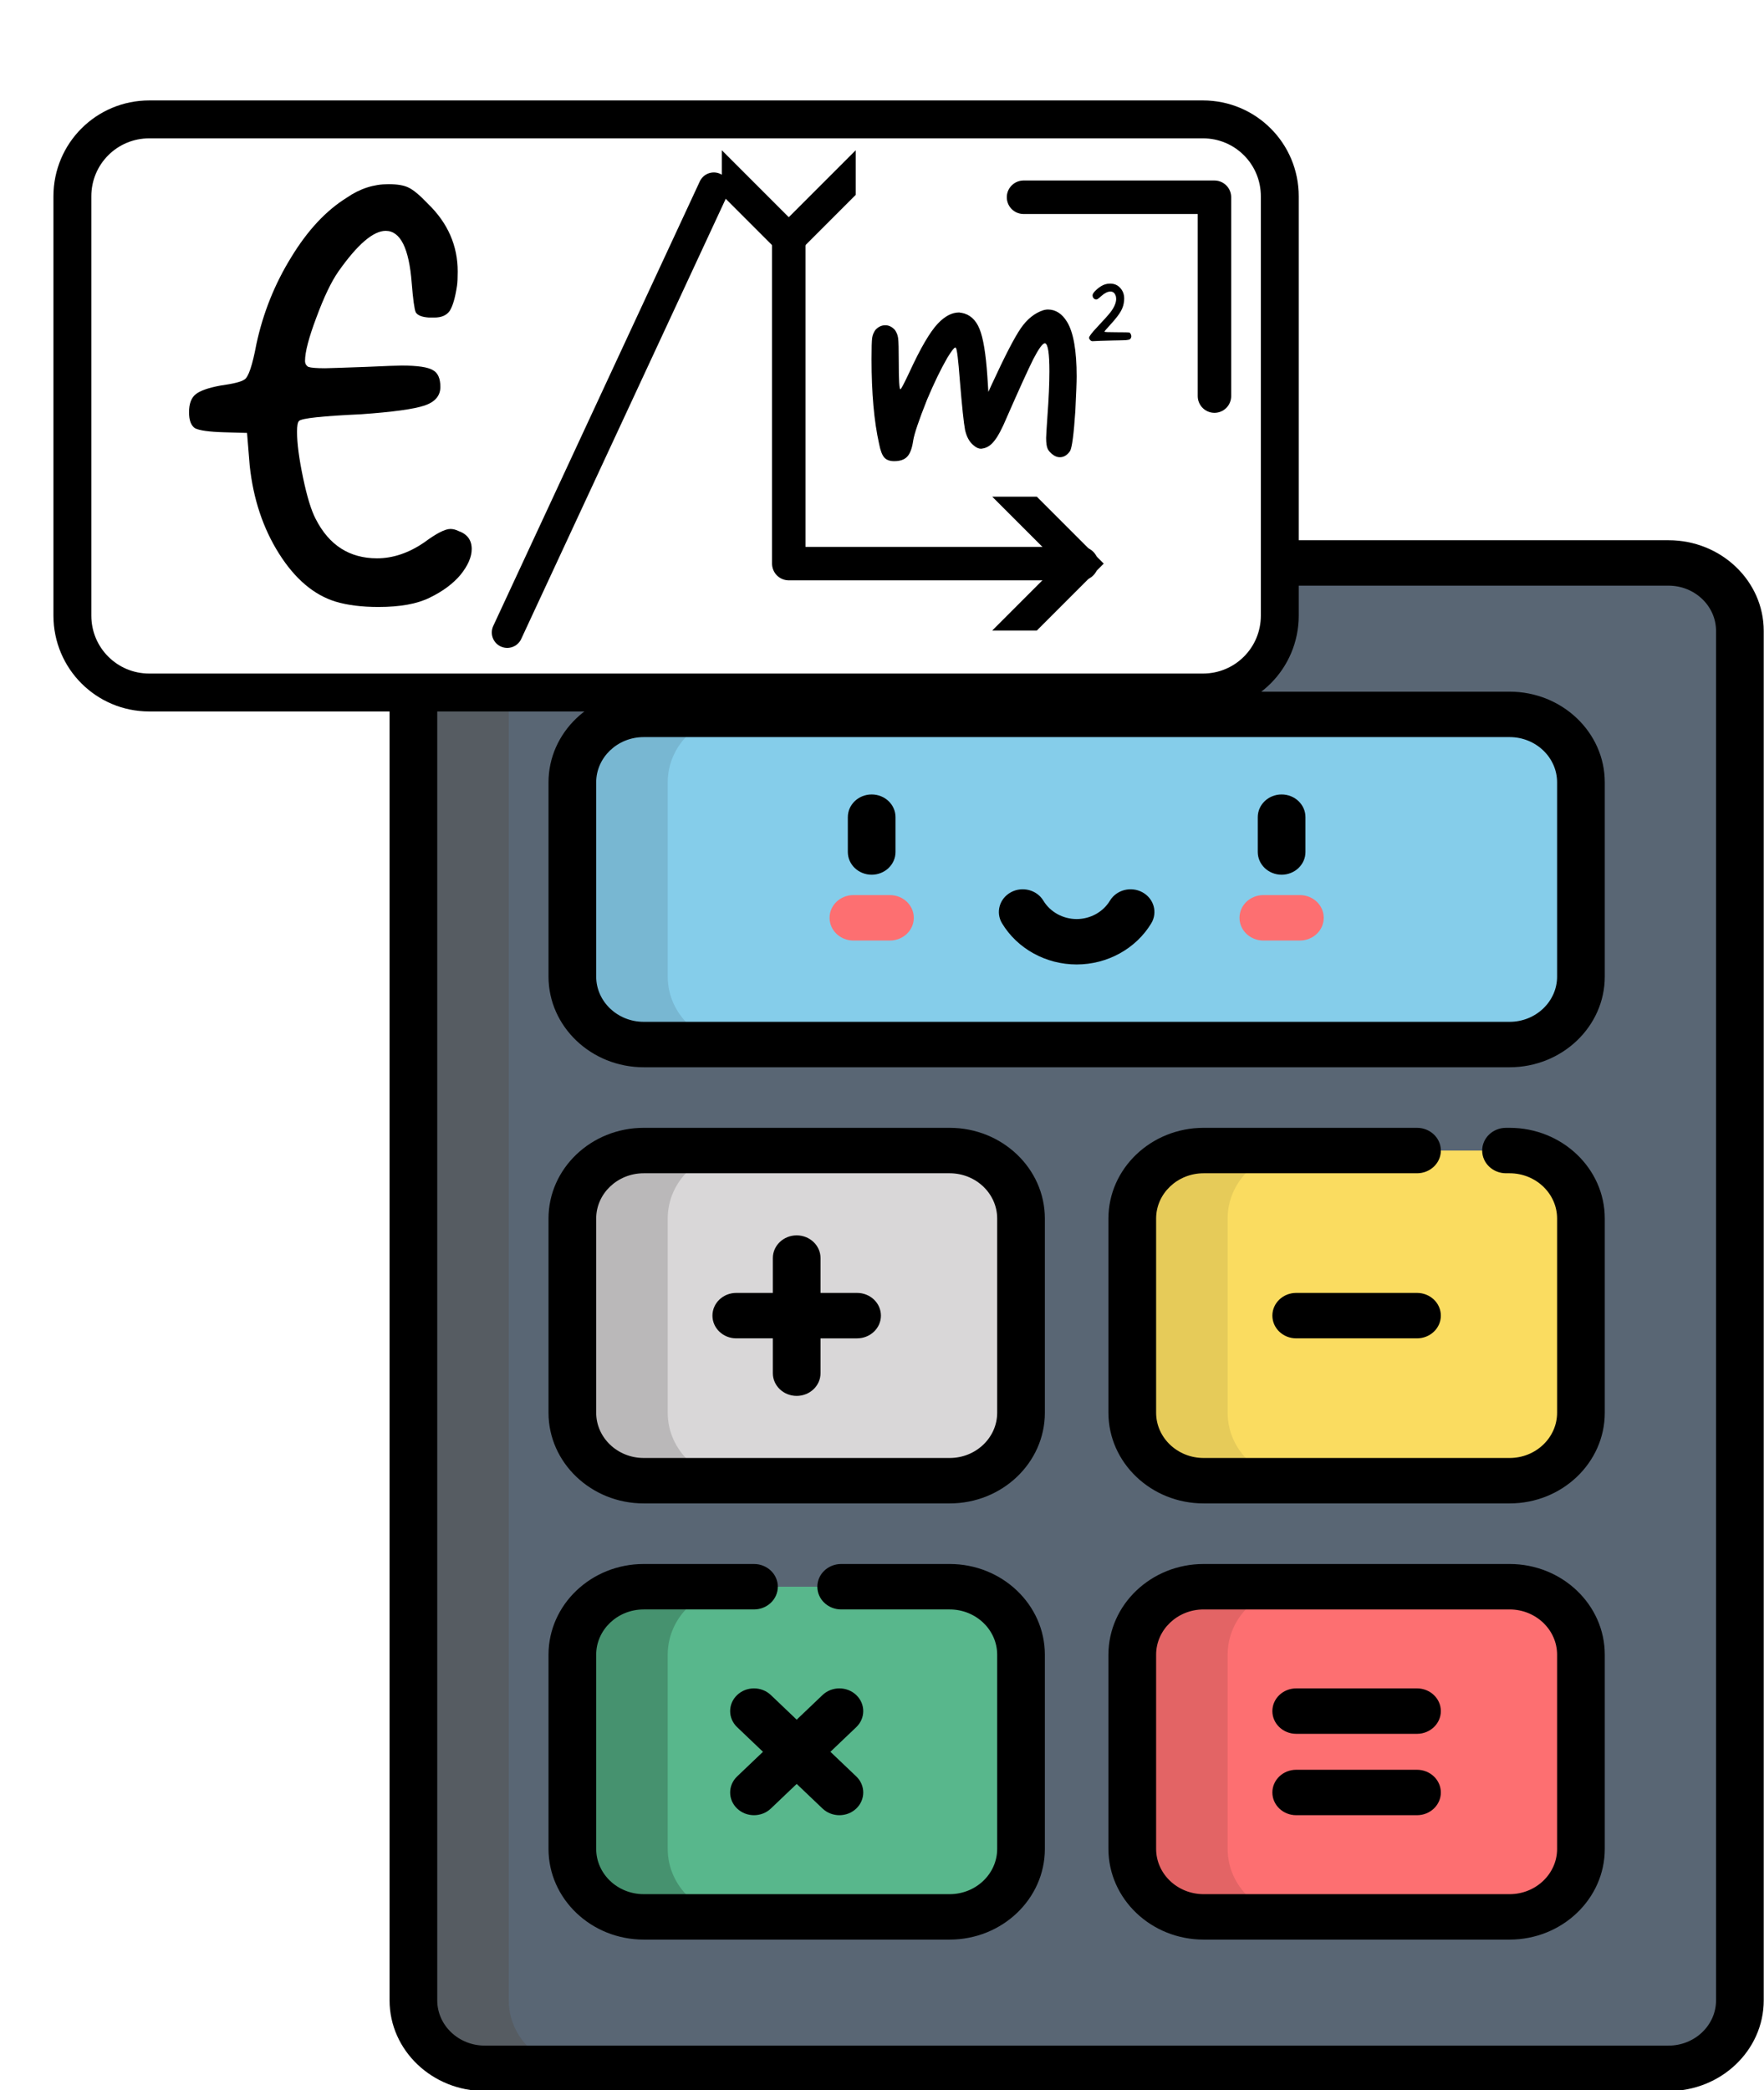 <?xml version="1.0" encoding="UTF-8" standalone="no"?>
<svg
   viewBox="-40 0 432.277 512"
   version="1.1"
   id="svg332"
   sodipodi:docname="icono-calculadora-m2.svg"
   width="432.277"
   height="512"
   inkscape:version="1.3-alpha (95f74fb, 2023-03-31)"
   xmlns:inkscape="http://www.inkscape.org/namespaces/inkscape"
   xmlns:sodipodi="http://sodipodi.sourceforge.net/DTD/sodipodi-0.dtd"
   xmlns="http://www.w3.org/2000/svg"
   xmlns:svg="http://www.w3.org/2000/svg">
  <defs
     id="defs336">
    <marker
       style="overflow:visible"
       id="ArrowWideHeavy"
       refX="0"
       refY="0"
       orient="auto-start-reverse"
       inkscape:stockid="Wide, heavy arrow"
       markerWidth="4"
       markerHeight="4"
       viewBox="0 0 5 6"
       inkscape:isstock="true"
       inkscape:collect="always"
       preserveAspectRatio="xMidYMid">
      <path
         style="fill:context-stroke;fill-rule:evenodd;stroke:none"
         d="m 1,0 -3,3 h -2 l 3,-3 -3,-3 h 2 z"
         id="path6" />
    </marker>
  </defs>
  <sodipodi:namedview
     id="namedview334"
     pagecolor="#ffffff"
     bordercolor="#000000"
     borderopacity="0.25"
     inkscape:showpageshadow="2"
     inkscape:pageopacity="0.0"
     inkscape:pagecheckerboard="0"
     inkscape:deskcolor="#d1d1d1"
     showgrid="false"
     inkscape:zoom="0.921875"
     inkscape:cx="-9.220339"
     inkscape:cy="311.32203"
     inkscape:window-width="2560"
     inkscape:window-height="999"
     inkscape:window-x="1728"
     inkscape:window-y="62"
     inkscape:window-maximized="0"
     inkscape:current-layer="svg332" />
  <g
     id="g1"
     transform="matrix(0.779,0,0,0.742,86.625,132.339)">
    <path
       d="M 362.34,504.5 H -10.059 C -22.453,504.5 -32.5,494.453 -32.5,482.059 V 29.941 C -32.5,17.547 -22.453,7.5 -10.059,7.5 H 362.34 c 12.395,0 22.441,10.047 22.441,22.441 V 482.059 c 0,12.395 -10.047,22.441 -22.441,22.441 z m 0,0"
       fill="#596674"
       id="path276" />
    <path
       d="M -2.5,482.059 V 29.941 C -2.5,17.547 7.547,7.5 19.941,7.5 h -30 C -22.453,7.5 -32.5,17.547 -32.5,29.941 V 482.059 c 0,12.395 10.047,22.441 22.441,22.441 h 30 C 7.547,504.5 -2.5,494.453 -2.5,482.059 Z m 0,0"
       fill="#565c62"
       id="path278" />
    <path
       d="M 17.5,79.941 V 144.059 C 17.5,156.453 27.547,166.5 39.941,166.5 H 312.34 c 12.395,0 22.441,-10.047 22.441,-22.441 V 79.941 C 334.781,67.547 324.734,57.5 312.34,57.5 H 39.941 C 27.547,57.5 17.5,67.547 17.5,79.941 Z m 0,0"
       fill="#85cdea"
       id="path280" />
    <path
       d="M 47.5,144.059 V 79.941 C 47.5,67.547 57.547,57.5 69.941,57.5 H 39.941 C 27.547,57.5 17.5,67.547 17.5,79.941 V 144.059 C 17.5,156.453 27.547,166.5 39.941,166.5 H 69.941 C 57.547,166.5 47.5,156.453 47.5,144.059 Z m 0,0"
       fill="#78b7d2"
       id="path282" />
    <path
       d="m 39.941,201.5 h 96.258 c 12.395,0 22.441,10.047 22.441,22.441 v 64.117 c 0,12.395 -10.047,22.441 -22.441,22.441 H 39.941 C 27.547,310.5 17.5,300.453 17.5,288.059 V 223.941 C 17.5,211.547 27.547,201.5 39.941,201.5 Z m 0,0"
       fill="#d9d7d8"
       id="path284" />
    <path
       d="M 47.5,288.059 V 223.941 C 47.5,211.547 57.547,201.5 69.941,201.5 H 39.941 C 27.547,201.5 17.5,211.547 17.5,223.941 v 64.117 C 17.5,300.453 27.547,310.5 39.941,310.5 H 69.941 C 57.547,310.5 47.5,300.453 47.5,288.059 Z m 0,0"
       fill="#bab8b9"
       id="path286" />
    <path
       d="m 216.082,201.5 h 96.258 c 12.395,0 22.441,10.047 22.441,22.441 v 64.117 c 0,12.395 -10.047,22.441 -22.441,22.441 h -96.258 c -12.395,0 -22.441,-10.047 -22.441,-22.441 v -64.117 c 0,-12.395 10.047,-22.441 22.441,-22.441 z m 0,0"
       fill="#fadc60"
       id="path288" />
    <path
       d="m 223.641,288.059 v -64.117 c 0,-12.395 10.047,-22.441 22.441,-22.441 h -30 c -12.395,0 -22.441,10.047 -22.441,22.441 v 64.117 c 0,12.395 10.047,22.441 22.441,22.441 h 30 c -12.395,0 -22.441,-10.047 -22.441,-22.441 z m 0,0"
       fill="#e6cb59"
       id="path290" />
    <path
       d="m 39.941,345.5 h 96.258 c 12.395,0 22.441,10.047 22.441,22.441 v 64.117 c 0,12.395 -10.047,22.441 -22.441,22.441 H 39.941 C 27.547,454.5 17.5,444.453 17.5,432.059 V 367.941 C 17.5,355.547 27.547,345.5 39.941,345.5 Z m 0,0"
       fill="#58b78c"
       id="path292" />
    <path
       d="M 47.5,432.059 V 367.941 C 47.5,355.547 57.547,345.5 69.941,345.5 H 39.941 C 27.547,345.5 17.5,355.547 17.5,367.941 v 64.117 C 17.5,444.453 27.547,454.5 39.941,454.5 H 69.941 C 57.547,454.5 47.5,444.453 47.5,432.059 Z m 0,0"
       fill="#46926f"
       id="path294" />
    <path
       d="m 216.082,345.5 h 96.258 c 12.395,0 22.441,10.047 22.441,22.441 v 64.117 c 0,12.395 -10.047,22.441 -22.441,22.441 h -96.258 c -12.395,0 -22.441,-10.047 -22.441,-22.441 v -64.117 c 0,-12.395 10.047,-22.441 22.441,-22.441 z m 0,0"
       fill="#fd6f71"
       id="path296" />
    <path
       d="m 223.641,432.059 v -64.117 c 0,-12.395 10.047,-22.441 22.441,-22.441 h -30 c -12.395,0 -22.441,10.047 -22.441,22.441 v 64.117 c 0,12.395 10.047,22.441 22.441,22.441 h 30 c -12.395,0 -22.441,-10.047 -22.441,-22.441 z m 0,0"
       fill="#e36465"
       id="path298" />
    <path
       d="m 246.367,132.16 h -11.496 c -4.141,0 -7.5,-3.355 -7.5,-7.5 0,-4.145 3.359,-7.5 7.5,-7.5 h 11.496 c 4.145,0 7.5,3.355 7.5,7.5 0,4.145 -3.355,7.5 -7.5,7.5 z m 0,0"
       fill="#fd6f71"
       id="path300" />
    <path
       d="m 117.41,132.16 h -11.496 c -4.145,0 -7.5,-3.355 -7.5,-7.5 0,-4.145 3.355,-7.5 7.5,-7.5 h 11.496 c 4.141,0 7.5,3.355 7.5,7.5 0,4.145 -3.359,7.5 -7.5,7.5 z m 0,0"
       fill="#fd6f71"
       id="path302" />
    <path
       d="M 362.34,0 H -10.059 C -26.566,0 -40,13.434 -40,29.941 V 482.059 C -40,498.57 -26.566,512 -10.059,512 H 362.34 c 16.508,0 29.938,-13.434 29.938,-29.941 V 29.941 C 392.281,13.434 378.848,0 362.34,0 Z m 14.941,482.059 c 0,8.238 -6.703,14.941 -14.941,14.941 H -10.059 C -18.297,497 -25,490.297 -25,482.059 V 29.941 C -25,21.703 -18.297,15 -10.059,15 H 362.34 c 8.238,0 14.938,6.703 14.938,14.941 V 482.059 Z m 0,0"
       id="path304" />
    <path
       d="M 312.34,50 H 39.941 C 23.43,50 10,63.434 10,79.941 V 144.059 C 10,160.566 23.434,174 39.941,174 H 312.34 c 16.508,0 29.938,-13.434 29.938,-29.941 V 79.941 C 342.281,63.434 328.848,50 312.34,50 Z m 14.941,94.059 c 0,8.238 -6.703,14.941 -14.941,14.941 H 39.941 C 31.703,159 25,152.297 25,144.059 V 79.941 C 25,71.703 31.703,65 39.941,65 H 312.34 c 8.238,0 14.938,6.703 14.938,14.941 v 64.117 z m 0,0"
       id="path306" />
    <path
       d="M 136.199,194 H 39.941 C 23.43,194 10,207.434 10,223.941 v 64.117 C 10,304.566 23.434,318 39.941,318 h 96.258 c 16.512,0 29.941,-13.434 29.941,-29.941 V 223.941 C 166.141,207.434 152.707,194 136.199,194 Z m 14.941,94.059 c 0,8.238 -6.703,14.941 -14.941,14.941 H 39.941 C 31.703,303 25,296.297 25,288.059 V 223.941 C 25,215.703 31.703,209 39.941,209 h 96.258 c 8.238,0 14.941,6.703 14.941,14.941 z m 0,0"
       id="path308" />
    <path
       d="m 312.34,194 h -1.129 c -4.145,0 -7.5,3.355 -7.5,7.5 0,4.145 3.355,7.5 7.5,7.5 h 1.129 c 8.238,0 14.938,6.703 14.938,14.941 v 64.117 c 0,8.238 -6.699,14.941 -14.938,14.941 h -96.262 c -8.234,0 -14.938,-6.703 -14.938,-14.941 v -64.117 c 0,-8.238 6.703,-14.941 14.938,-14.941 h 67.133 c 4.141,0 7.5,-3.355 7.5,-7.5 0,-4.145 -3.359,-7.5 -7.5,-7.5 h -67.133 c -16.508,0 -29.938,13.434 -29.938,29.941 v 64.117 c 0,16.508 13.43,29.941 29.938,29.941 h 96.262 c 16.508,0 29.938,-13.434 29.938,-29.941 V 223.941 C 342.281,207.434 328.848,194 312.34,194 Z m 0,0"
       id="path310" />
    <path
       d="m 136.199,338 h -34.129 c -4.141,0 -7.5,3.355 -7.5,7.5 0,4.145 3.359,7.5 7.5,7.5 h 34.129 c 8.238,0 14.941,6.703 14.941,14.941 v 64.117 c 0,8.238 -6.703,14.941 -14.941,14.941 H 39.941 C 31.703,447 25,440.297 25,432.059 V 367.941 C 25,359.703 31.703,353 39.941,353 H 74.637 c 4.141,0 7.5,-3.355 7.5,-7.5 0,-4.145 -3.359,-7.5 -7.5,-7.5 H 39.941 C 23.43,338 10,351.434 10,367.941 v 64.117 C 10,448.566 23.434,462 39.941,462 h 96.258 c 16.512,0 29.941,-13.434 29.941,-29.941 V 367.941 C 166.141,351.434 152.707,338 136.199,338 Z m 0,0"
       id="path312" />
    <path
       d="m 312.34,338 h -96.262 c -16.508,0 -29.938,13.434 -29.938,29.941 v 64.117 c 0,16.508 13.43,29.941 29.938,29.941 h 96.262 c 16.508,0 29.938,-13.434 29.938,-29.941 V 367.941 C 342.281,351.434 328.848,338 312.34,338 Z m 14.941,94.059 c 0,8.238 -6.703,14.941 -14.941,14.941 h -96.262 c -8.234,0 -14.938,-6.703 -14.938,-14.941 v -64.117 c 0,-8.238 6.703,-14.941 14.938,-14.941 h 96.262 c 8.238,0 14.938,6.703 14.938,14.941 v 64.117 z m 0,0"
       id="path314" />
    <path
       d="m 196.848,116.242 c -3.594,-2.062 -8.176,-0.828 -10.242,2.766 -2.152,3.738 -6.16,6.062 -10.465,6.062 -4.305,0 -8.316,-2.324 -10.465,-6.062 -2.062,-3.594 -6.648,-4.832 -10.242,-2.766 -3.59,2.062 -4.828,6.648 -2.762,10.238 4.816,8.383 13.809,13.586 23.469,13.586 9.656,0 18.648,-5.203 23.469,-13.582 2.062,-3.59 0.828,-8.176 -2.762,-10.242 z m 0,0"
       id="path316" />
    <path
       d="m 240.617,83.934 c -4.141,0 -7.5,3.355 -7.5,7.5 v 11.496 c 0,4.141 3.359,7.5 7.5,7.5 4.145,0 7.5,-3.359 7.5,-7.5 V 91.434 c 0,-4.145 -3.355,-7.5 -7.5,-7.5 z m 0,0"
       id="path318" />
    <path
       d="m 111.66,83.934 c -4.141,0 -7.5,3.355 -7.5,7.5 v 11.496 c 0,4.141 3.359,7.5 7.5,7.5 4.145,0 7.5,-3.359 7.5,-7.5 V 91.434 c 0,-4.145 -3.355,-7.5 -7.5,-7.5 z m 0,0"
       id="path320" />
    <path
       d="m 107.07,248.5 h -11.5 V 237 c 0,-4.141 -3.355,-7.5 -7.5,-7.5 -4.145,0 -7.5,3.359 -7.5,7.5 v 11.5 h -11.5 c -4.141,0 -7.5,3.355 -7.5,7.5 0,4.145 3.359,7.5 7.5,7.5 h 11.5 V 275 c 0,4.141 3.355,7.5 7.5,7.5 4.145,0 7.5,-3.359 7.5,-7.5 v -11.5 h 11.5 c 4.141,0 7.5,-3.355 7.5,-7.5 0,-4.145 -3.359,-7.5 -7.5,-7.5 z m 0,0"
       id="path322" />
    <path
       d="m 283.207,248.5 h -37.996 c -4.145,0 -7.5,3.355 -7.5,7.5 0,4.145 3.355,7.5 7.5,7.5 h 37.996 c 4.145,0 7.5,-3.355 7.5,-7.5 0,-4.145 -3.355,-7.5 -7.5,-7.5 z m 0,0"
       id="path324" />
    <path
       d="m 106.809,381.262 c -2.93,-2.926 -7.68,-2.93 -10.609,0 l -8.129,8.133 -8.129,-8.133 c -2.93,-2.926 -7.68,-2.93 -10.605,0 -2.93,2.93 -2.93,7.68 0,10.605 l 8.129,8.133 -8.129,8.133 c -2.93,2.93 -2.93,7.676 0,10.605 1.465,1.465 3.383,2.195 5.301,2.195 1.922,0 3.84,-0.73 5.305,-2.195 l 8.129,-8.133 8.133,8.133 c 1.465,1.465 3.383,2.195 5.305,2.195 1.918,0 3.836,-0.73 5.301,-2.195 2.93,-2.93 2.93,-7.68 0,-10.605 L 98.676,400 l 8.133,-8.133 c 2.93,-2.93 2.93,-7.676 0,-10.605 z m 0,0"
       id="path326" />
    <path
       d="m 283.207,379.066 h -37.996 c -4.145,0 -7.5,3.355 -7.5,7.5 0,4.141 3.355,7.5 7.5,7.5 h 37.996 c 4.145,0 7.5,-3.359 7.5,-7.5 0,-4.145 -3.355,-7.5 -7.5,-7.5 z m 0,0"
       id="path328" />
    <path
       d="m 283.207,405.934 h -37.996 c -4.145,0 -7.5,3.359 -7.5,7.5 0,4.145 3.355,7.5 7.5,7.5 h 37.996 c 4.145,0 7.5,-3.355 7.5,-7.5 0,-4.141 -3.355,-7.5 -7.5,-7.5 z m 0,0"
       id="path330" />
  </g>
  <path
     id="rect1"
     style="fill:#ffffff;stroke:#000000;stroke-width:9.286;stroke-linejoin:bevel"
     d="M -3.416,29.244 H 254.773 c 10.441,0 18.846,8.405 18.846,18.846 V 150.8 c 0,10.441 -8.405,18.846 -18.846,18.846 H -3.416 c -10.441,0 -18.846,-8.405 -18.846,-18.846 V 48.09 c 0,-10.441 8.405,-18.846 18.846,-18.846 z" />
  <g
     aria-label="€"
     id="text2"
     style="font-size:163.377px;font-family:'Hynings Handwriting V2';-inkscape-font-specification:'Hynings Handwriting V2';stroke-width:46.312;stroke-linejoin:bevel">
    <path
       d="m 45.042,48.385 q 4.738,-3.268 10.129,-3.268 3.268,0 4.901,0.817 1.797,0.817 4.901,4.084 7.189,7.025 7.189,16.501 0,2.287 -0.163,3.431 -0.654,4.411 -1.797,6.208 -1.144,1.634 -3.758,1.634 h -1.307 q -2.614,-0.163 -3.268,-1.307 -0.49,-1.144 -0.98,-7.189 -0.98,-12.743 -6.372,-12.743 -4.575,0 -11.6,9.966 -2.614,3.758 -5.391,11.273 -2.777,7.352 -2.777,10.62 0,0.98 0.817,1.47 0.98,0.327 4.084,0.327 0.817,0 9.966,-0.327 7.189,-0.327 8.822,-0.327 5.882,0 7.679,1.144 1.797,0.98 1.797,4.084 0,3.268 -3.921,4.575 -3.921,1.307 -15.521,2.124 -14.214,0.654 -15.194,1.634 -0.49,0.49 -0.49,2.614 0,4.248 1.47,11.273 1.47,7.025 3.104,10.129 4.901,9.639 15.031,9.639 5.882,0 11.6,-3.921 4.411,-3.268 6.372,-3.268 0.98,0 1.961,0.49 3.268,1.144 3.268,4.411 0,2.941 -2.777,6.372 -2.777,3.268 -7.515,5.555 -4.575,2.287 -12.58,2.287 -6.045,0 -10.456,-1.307 -8.005,-2.451 -13.887,-11.763 -5.882,-9.312 -7.189,-21.566 l -0.654,-8.005 -5.718,-0.163 q -5.391,-0.163 -7.025,-0.98 -1.47,-0.98 -1.47,-3.921 0,-3.104 1.634,-4.411 1.634,-1.307 6.045,-2.124 4.738,-0.654 5.882,-1.47 1.47,-0.817 2.941,-8.659 2.451,-11.436 8.496,-21.239 6.045,-9.966 13.724,-14.704 z"
       id="path9" />
  </g>
  <path
     style="fill:#000000;stroke:#000000;stroke-width:7.559;stroke-linecap:round;stroke-linejoin:round;stroke-dasharray:none;stroke-opacity:1"
     d="M 134.922,46.022 84.298,154.94"
     id="path3" />
  <g
     id="g9"
     transform="translate(334.426,-38.735)">
    <g
       id="g8">
      <g
         id="g6"
         transform="translate(2.685,-1.534)">
        <g
           aria-label="m"
           id="text1-0-6"
           style="font-size:80.424px;font-family:'Hynings Handwriting V2';-inkscape-font-specification:'Hynings Handwriting V2';stroke-width:22.797;stroke-linejoin:bevel">
          <path
             d="m -121.397,116.249 q 0.643,-0.161 1.046,-0.161 2.895,0 4.745,3.056 2.332,3.86 2.332,13.35 0,2.011 -0.322,8.444 -0.563,8.525 -1.287,9.812 -1.046,1.528 -2.493,1.528 -0.804,0 -1.528,-0.483 -1.046,-0.724 -1.448,-1.528 -0.402,-0.804 -0.402,-2.734 0,-0.643 0.322,-5.308 0.483,-6.514 0.483,-11.018 0,-6.514 -1.046,-6.836 h -0.08 q -0.804,0 -2.815,3.86 -1.93,3.86 -6.514,14.315 -1.689,4.021 -2.976,5.63 -1.206,1.608 -2.734,1.93 -0.161,0 -0.402,0.08 -0.161,0 -0.241,0 -0.885,0 -1.85,-0.885 -1.448,-1.206 -2.011,-3.699 -0.483,-2.493 -1.287,-12.224 -0.563,-7.479 -0.965,-7.882 -0.08,-0.08 -0.161,-0.08 -0.402,0 -1.93,2.493 -2.413,4.182 -4.986,10.294 -2.976,7.479 -3.378,9.973 -0.402,2.815 -1.448,3.941 -1.046,1.126 -3.217,1.126 -1.608,0 -2.413,-0.885 -0.804,-0.885 -1.287,-3.378 -1.85,-8.284 -1.85,-20.749 0,-4.182 0.161,-5.228 0.161,-1.046 0.804,-1.93 1.046,-1.126 2.413,-1.126 1.287,0 2.332,1.126 0.643,0.885 0.804,2.011 0.161,1.126 0.161,5.871 0,6.675 0.402,6.675 0.241,0 2.171,-4.102 4.102,-8.927 6.997,-11.983 2.574,-2.734 5.228,-2.734 0.161,0 0.322,0.08 0.161,0 0.241,0 3.056,0.563 4.423,3.941 1.367,3.297 1.93,11.661 l 0.241,3.78 0.885,-1.93 q 4.745,-10.294 7.077,-13.672 2.332,-3.378 5.549,-4.423 z"
             id="path10" />
        </g>
        <g
           aria-label="2"
           id="text1-0-6-0"
           style="font-size:25.235px;font-family:'Hynings Handwriting V2';-inkscape-font-specification:'Hynings Handwriting V2';stroke-width:7.153;stroke-linejoin:bevel">
          <path
             d="m -106.29,109.923 q 0.555,-0.177 1.211,-0.177 1.615,0 2.574,1.161 0.883,1.035 0.883,2.523 0,0.303 -0.025,0.479 -0.101,1.388 -0.808,2.624 -0.681,1.211 -2.498,3.205 -1.514,1.64 -1.514,1.792 0,0.126 2.927,0.126 3.003,0 3.18,0.076 0.202,0.076 0.328,0.353 0.151,0.278 0.151,0.555 0,0.151 -0.025,0.227 -0.05,0.177 -0.101,0.252 -0.025,0.076 -0.126,0.177 -0.101,0.101 -0.202,0.151 -0.101,0.025 -0.353,0.076 -0.227,0.051 -0.505,0.076 -0.252,0 -0.732,0.025 -0.454,0.025 -0.984,0.025 -0.505,0 -1.312,0.025 h -0.025 q -4.113,0.101 -4.593,0.151 -0.227,0.025 -0.555,0.025 -0.353,0 -0.606,-0.328 -0.227,-0.252 -0.227,-0.505 0,-0.505 1.943,-2.574 2.448,-2.599 3.281,-3.659 0.833,-1.085 1.161,-2.019 0.252,-0.656 0.252,-1.287 0,-0.53 -0.177,-0.908 -0.353,-0.883 -1.236,-0.883 -0.984,0 -2.246,1.11 -0.58,0.555 -0.934,0.757 -0.151,0.076 -0.303,0.076 -0.353,0 -0.631,-0.303 -0.252,-0.303 -0.252,-0.707 0,-0.555 1.035,-1.464 1.06,-0.934 2.044,-1.237 z"
             id="path11" />
        </g>
      </g>
    </g>
    <g
       id="g7">
      <path
         style="fill:none;stroke:#000000;stroke-width:8.2;stroke-linecap:round;stroke-linejoin:round;stroke-dasharray:none;stroke-opacity:1;marker-start:url(#ArrowWideHeavy);marker-end:url(#ArrowWideHeavy)"
         d="m -181.134,97.413 v 79.388 h 71.717"
         id="path4" />
      <path
         style="fill:none;stroke:#000000;stroke-width:8.2;stroke-linecap:round;stroke-linejoin:round;stroke-dasharray:none;stroke-opacity:1"
         d="m -123.606,87.058 h 46.789 V 135.764"
         id="path5" />
    </g>
  </g>
</svg>
